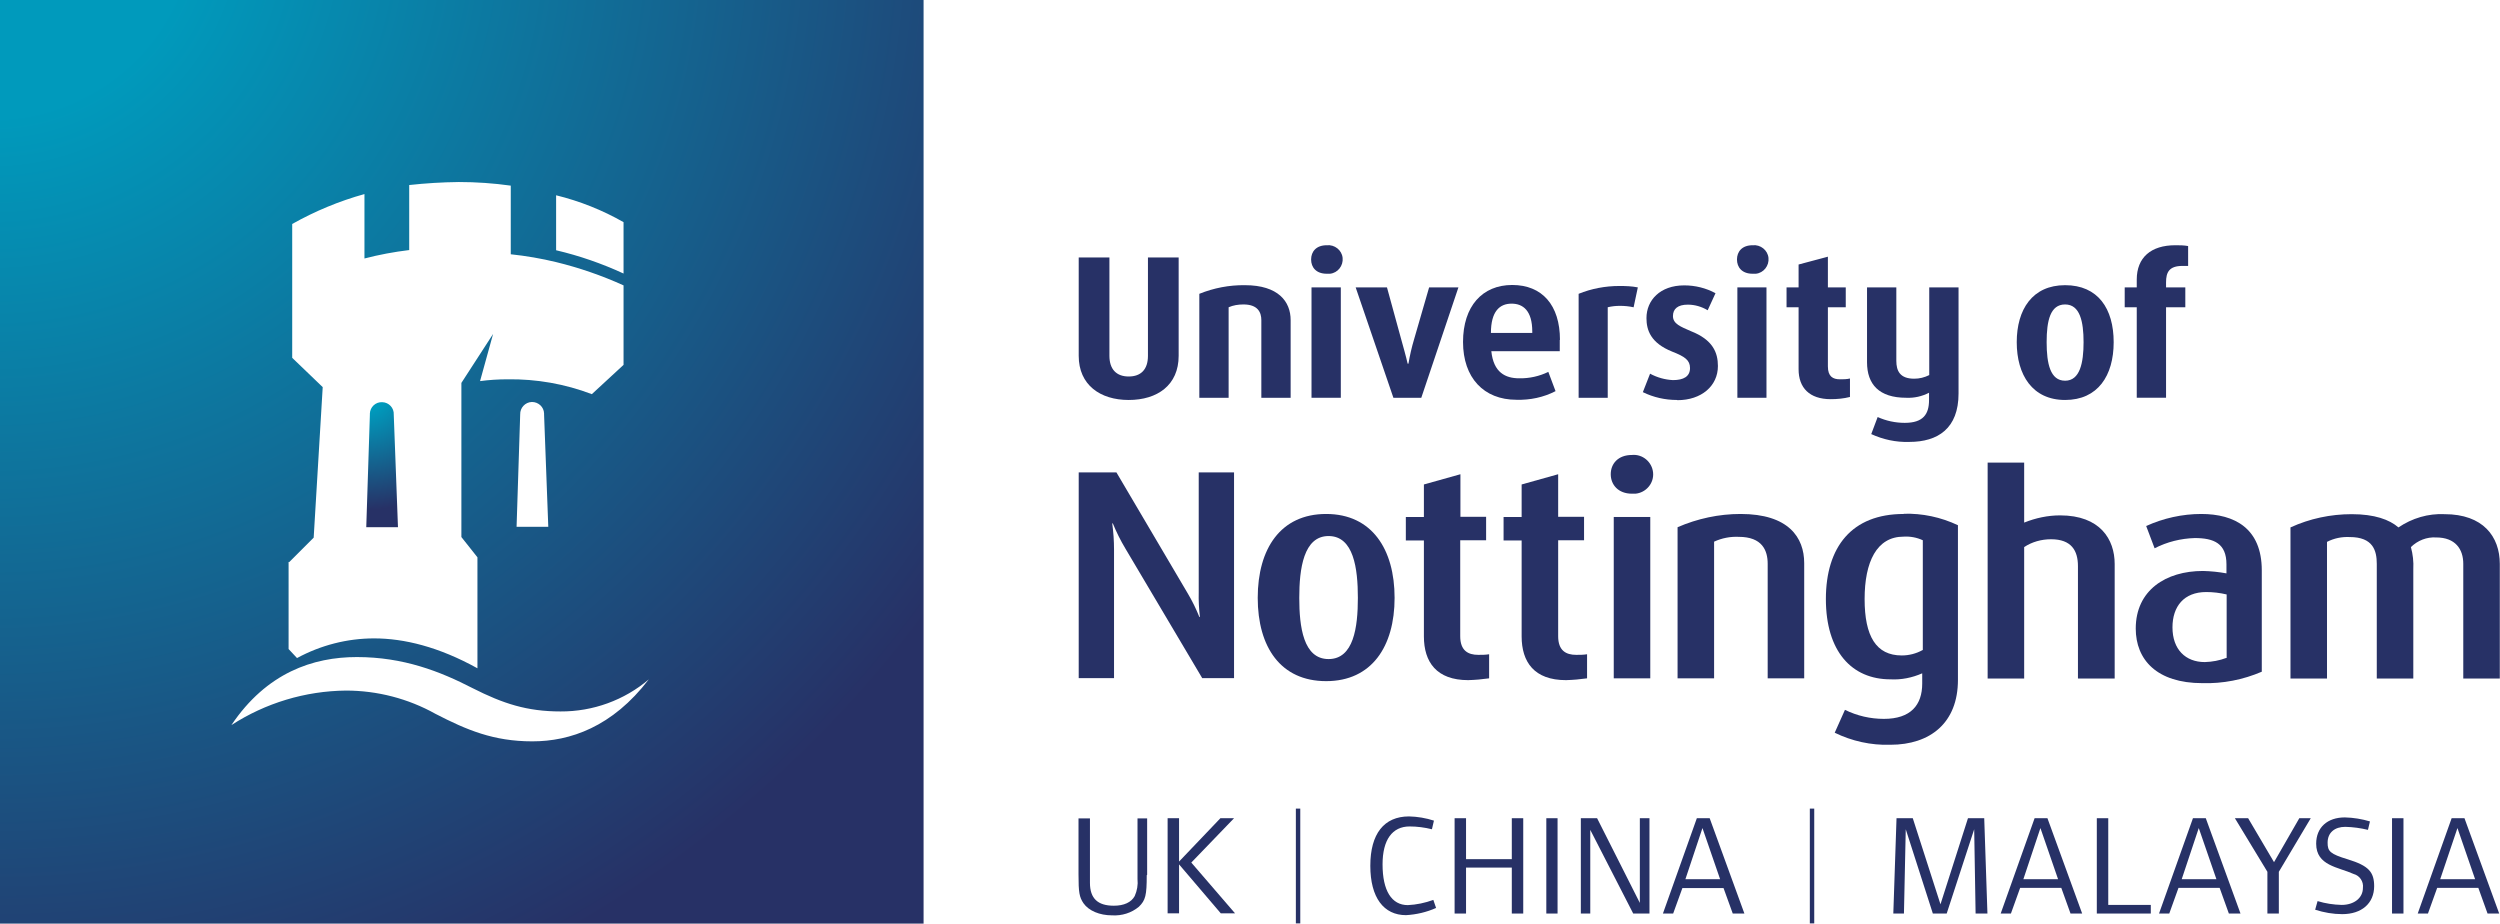 <svg xmlns="http://www.w3.org/2000/svg" xmlns:xlink="http://www.w3.org/1999/xlink" id="Layer_2" viewBox="0 0 124.57 46.02"><defs><style>.cls-1{fill:#273166;}.cls-1,.cls-2,.cls-3{stroke-width:0px;}.cls-2{fill:url(#radial-gradient-2);}.cls-3{fill:url(#radial-gradient);}</style><radialGradient id="radial-gradient" cx="18.23" cy="1484.11" fx="18.23" fy="1484.11" r="5.93" gradientTransform="translate(0 1503.58) scale(1 -1)" gradientUnits="userSpaceOnUse"><stop offset="0" stop-color="#009abc"></stop><stop offset=".17" stop-color="#009abc"></stop><stop offset="1" stop-color="#273166"></stop></radialGradient><radialGradient id="radial-gradient-2" cx="-.4" cy="1507.73" fx="-.4" fy="1507.73" r="58.21" xlink:href="#radial-gradient"></radialGradient></defs><g id="Notes"><g id="Layer_2-2"><g id="New_Logo"><g id="Castle"><path class="cls-1" d="M71.56,45.25l-.14-.41c-.41.15-.84.24-1.27.26-.81,0-1.26-.72-1.26-2.03,0-1.22.48-1.89,1.35-1.89.37,0,.75.05,1.11.14l.1-.43c-.4-.13-.82-.2-1.24-.21-1.25,0-1.93.87-1.93,2.46s.67,2.46,1.78,2.46c.52-.03,1.03-.15,1.5-.36h0Z"></path><polygon class="cls-1" points="75.9 45.52 75.9 40.77 75.33 40.77 75.33 42.81 73.05 42.81 73.05 40.77 72.48 40.77 72.48 45.52 73.05 45.52 73.05 43.23 75.33 43.23 75.33 45.52 75.9 45.52 75.9 45.52"></polygon><polygon class="cls-1" points="77.61 45.52 77.61 40.77 77.05 40.77 77.05 45.52 77.61 45.52 77.61 45.52"></polygon><polygon class="cls-1" points="82.19 45.52 82.19 40.77 81.71 40.77 81.71 44.99 79.58 40.77 78.77 40.77 78.77 45.52 79.24 45.52 79.24 41.35 81.38 45.52 82.19 45.52 82.19 45.52"></polygon><path class="cls-1" d="M85.2,40.77h-.65l-1.69,4.75h.51l.46-1.27h2.05l.46,1.27h.58l-1.73-4.75ZM83.98,43.81l.85-2.55.88,2.55h-1.74Z"></path><polygon class="cls-1" points="99.03 45.52 98.87 40.77 98.06 40.77 96.69 45.06 95.31 40.77 94.5 40.77 94.34 45.52 94.87 45.52 94.96 41.32 96.31 45.52 97 45.52 98.37 41.32 98.44 45.52 99.03 45.52 99.03 45.52"></polygon><path class="cls-1" d="M102.03,40.77h-.65l-1.69,4.75h.51l.46-1.28h2.05l.46,1.28h.58l-1.73-4.75ZM100.82,43.81l.85-2.55.88,2.55h-1.74Z"></path><polygon class="cls-1" points="107.17 45.52 107.17 45.09 105.05 45.09 105.05 40.77 104.48 40.77 104.48 45.52 107.17 45.52 107.17 45.52"></polygon><path class="cls-1" d="M109.92,40.77h-.65l-1.69,4.75h.51l.46-1.28h2.05l.46,1.28h.58l-1.73-4.75ZM108.71,43.81l.85-2.55.88,2.55h-1.74Z"></path><polygon class="cls-1" points="115.14 40.77 114.57 40.77 113.31 42.96 112.02 40.77 111.36 40.77 112.98 43.44 112.98 45.52 113.55 45.52 113.55 43.44 115.14 40.77 115.14 40.77"></polygon><path class="cls-1" d="M118.3,44.17c0-.72-.27-1.03-1.31-1.35-.89-.27-1.01-.4-1.01-.83,0-.51.36-.79.88-.79.38.01.76.06,1.13.15l.1-.42c-.4-.12-.82-.19-1.25-.2-.87,0-1.43.5-1.43,1.31,0,1.1,1.1,1.16,1.87,1.51.3.08.5.38.46.69,0,.51-.45.85-1.06.85-.4-.01-.81-.07-1.2-.19l-.12.43c.44.14.89.22,1.35.22.96,0,1.59-.53,1.59-1.4h0Z"></path><polygon class="cls-1" points="119.76 45.52 119.76 40.77 119.19 40.77 119.19 45.52 119.76 45.52 119.76 45.52"></polygon><path class="cls-1" d="M122.81,40.77h-.65l-1.69,4.75h.51l.46-1.28h2.05l.46,1.28h.58l-1.73-4.75ZM121.59,43.81l.86-2.55.88,2.55h-1.74Z"></path><path class="cls-1" d="M57.16,43.59v-2.81h-.48v3.02c.03.29-.02.58-.14.85-.17.31-.53.48-1.04.48-.8,0-1.19-.36-1.19-1.14v-3.21h-.57v2.79c0,.9.04,1.13.25,1.44.26.37.8.6,1.42.6.49.03.97-.12,1.34-.43.33-.32.39-.57.39-1.57h0Z"></path><polygon class="cls-1" points="61.54 45.51 59.36 42.98 61.49 40.77 60.81 40.77 58.75 42.93 58.75 40.77 58.18 40.77 58.18 45.51 58.75 45.51 58.75 43.07 60.83 45.51 61.54 45.51 61.54 45.51"></polygon><rect class="cls-1" x="64.57" y="40.29" width=".22" height="5.72"></rect><rect class="cls-1" x="90.18" y="40.29" width=".22" height="5.72"></rect><path class="cls-1" d="M122.74,33.8v-5.71c0-.72-.39-1.31-1.35-1.31-.47-.03-.92.15-1.26.48.1.36.14.73.12,1.11v5.44h-1.82v-5.71c0-.66-.18-1.34-1.35-1.34-.39-.02-.78.06-1.13.24v6.81h-1.82v-7.53c.96-.44,2-.66,3.05-.66,1.14,0,1.88.27,2.33.66.68-.46,1.48-.7,2.3-.66,1.91,0,2.75,1.11,2.75,2.48v5.71h-1.82Z"></path><path class="cls-1" d="M103.54,33.8v-5.59c0-.78-.33-1.34-1.34-1.34-.48,0-.95.13-1.34.39v6.55h-1.82v-10.76h1.82v2.99c.57-.23,1.18-.36,1.79-.36,2,0,2.72,1.2,2.72,2.42v5.71h-1.82Z"></path><path class="cls-1" d="M81.32,24.6c-.69,0-1.06-.45-1.06-.97s.36-.96,1.06-.96c.53-.05,1,.35,1.05.88.05.53-.35,1-.88,1.05-.06,0-.11,0-.17,0Z"></path><path class="cls-1" d="M88.08,33.8v-5.71c0-.66-.27-1.34-1.44-1.34-.42-.02-.84.06-1.23.24v6.81h-1.82v-7.53c.99-.43,2.06-.66,3.14-.66,2.39,0,3.17,1.17,3.17,2.45v5.74h-1.82Z"></path><polygon class="cls-1" points="80.41 33.8 80.41 25.76 82.23 25.76 82.23 33.8 80.41 33.8 80.41 33.8"></polygon><path class="cls-1" d="M78.03,33.89c-1.58,0-2.21-.9-2.21-2.18v-4.78h-.9v-1.17h.9v-1.62l1.82-.51v2.12h1.29v1.17h-1.29v4.78c0,.72.39.93.9.93.18,0,.36,0,.54-.03v1.2c-.35.05-.7.08-1.05.09h0Z"></path><path class="cls-1" d="M73.16,33.89c-1.58,0-2.21-.9-2.21-2.18v-4.78h-.9v-1.17h.9v-1.62l1.82-.51v2.12h1.28v1.17h-1.29v4.78c0,.72.39.93.9.93.18,0,.36,0,.54-.03v1.2c-.35.05-.7.08-1.05.09h0Z"></path><path class="cls-1" d="M59.91,33.8l-3.83-6.46c-.24-.4-.45-.82-.63-1.26h-.03c.06.44.09.87.09,1.31v6.4h-1.76v-10.25h1.88l3.56,6.04c.22.37.41.76.57,1.16h.03c-.05-.41-.07-.82-.06-1.22v-5.98h1.76v10.25h-1.58Z"></path><path class="cls-1" d="M109.69,25.61c-.95,0-1.89.21-2.75.6l.42,1.11c.62-.32,1.31-.49,2-.51.96,0,1.58.27,1.58,1.31v.45c-.38-.07-.77-.11-1.17-.12-1.85,0-3.35.96-3.35,2.87,0,1.55,1.05,2.72,3.32,2.72,1.02.03,2.03-.17,2.96-.57v-5.05c0-2.09-1.35-2.81-3.02-2.81h0ZM110.94,32.78c-.34.13-.71.2-1.08.21-.96,0-1.61-.63-1.61-1.73,0-1.04.57-1.76,1.68-1.76.34,0,.68.04,1.02.12v3.17h0Z"></path><path class="cls-1" d="M94.86,25.61c-2.59,0-3.88,1.64-3.88,4.24s1.28,4,3.22,4c.54.03,1.08-.08,1.58-.3v.51c0,1.07-.57,1.76-1.91,1.76-.67,0-1.33-.15-1.94-.45l-.51,1.14c.86.42,1.81.63,2.77.6,2,0,3.37-1.1,3.37-3.23v-7.71c-.85-.4-1.78-.6-2.71-.57h0ZM95.8,32.39c-.32.18-.68.27-1.04.27-1.28,0-1.85-.96-1.85-2.81s.6-3.11,1.94-3.11c.33-.02.66.04.96.18v5.47Z"></path><path class="cls-1" d="M66.08,25.61c-2.27,0-3.41,1.73-3.41,4.18s1.14,4.15,3.41,4.15,3.41-1.73,3.41-4.15-1.13-4.18-3.41-4.18ZM66.2,32.84c-1.26,0-1.46-1.61-1.46-3.05s.21-3.08,1.46-3.08,1.46,1.61,1.46,3.08-.21,3.05-1.46,3.05Z"></path><path class="cls-1" d="M108.75,13.25c-.67,0-.82.32-.82.82v.25h.96v.99h-.96v4.51h-1.46v-4.51h-.6v-.99h.6v-.39c0-1.1.71-1.71,1.92-1.71.21,0,.43,0,.64.04v.99h-.28Z"></path><path class="cls-1" d="M95.12,22.02c-.65.02-1.29-.12-1.88-.39l.32-.85c.42.19.88.29,1.35.29.92,0,1.21-.43,1.21-1.14v-.36c-.35.18-.74.27-1.14.25-1.35,0-1.95-.67-1.95-1.77v-3.73h1.46v3.66c0,.5.18.89.89.89.26,0,.51-.06.75-.18v-4.37h1.46v5.29c0,1.74-1.03,2.41-2.45,2.41h0Z"></path><path class="cls-1" d="M91.22,19.89c-1.06,0-1.6-.57-1.6-1.49v-3.09h-.6v-.99h.6v-1.14l1.46-.39v1.53h.89v.99h-.89v2.95c0,.5.25.64.6.64.17,0,.33,0,.5-.04v.92c-.31.08-.64.11-.96.11h0Z"></path><polygon class="cls-1" points="86.57 19.82 86.57 14.32 88.02 14.32 88.02 19.82 86.57 19.82 86.57 19.82"></polygon><path class="cls-1" d="M83.56,19.93c-.59,0-1.17-.13-1.7-.39l.36-.92c.35.19.74.3,1.14.32.53,0,.85-.18.85-.6,0-.39-.25-.57-.89-.82-1.07-.43-1.28-1.07-1.28-1.67,0-.89.68-1.63,1.88-1.63.55,0,1.08.13,1.56.39l-.39.85c-.3-.18-.64-.28-.99-.28-.5,0-.74.21-.74.57,0,.39.39.53.89.75,1.1.43,1.35,1.07,1.35,1.74,0,.99-.82,1.7-2.02,1.7h0Z"></path><path class="cls-1" d="M81.39,15.31c-.22-.05-.45-.07-.67-.07-.2,0-.41.02-.61.07v4.51h-1.45v-5.18c.64-.26,1.33-.39,2.03-.39.31,0,.62.01.92.07l-.21.99h0Z"></path><path class="cls-1" d="M66.11,13.64c-.53,0-.78-.32-.78-.71s.25-.71.78-.71c.39-.04.75.24.79.63.04.39-.24.75-.63.79-.05,0-.1,0-.15,0Z"></path><path class="cls-1" d="M70.82,19.82h-1.39l-1.88-5.5h1.56l.71,2.59c.07.25.25.89.32,1.21h.04c.07-.41.16-.81.28-1.21l.75-2.59h1.46l-1.85,5.5h0Z"></path><polygon class="cls-1" points="65.35 19.82 65.35 14.32 66.81 14.32 66.81 19.82 65.35 19.82 65.35 19.82"></polygon><path class="cls-1" d="M87.33,13.64c-.53,0-.78-.32-.78-.71s.25-.71.78-.71c.39-.04.75.24.79.63.04.39-.24.75-.63.79-.05,0-.1,0-.15,0Z"></path><path class="cls-1" d="M62.85,19.82v-3.87c0-.39-.18-.78-.89-.78-.26,0-.51.04-.74.14v4.51h-1.46v-5.18c.72-.29,1.49-.44,2.27-.43,1.67,0,2.28.82,2.28,1.74v3.87h-1.46Z"></path><path class="cls-1" d="M56.24,19.93c-1.42,0-2.49-.75-2.49-2.2v-4.9h1.53v4.9c0,.67.35,1.03.96,1.03s.96-.35.96-1.03v-4.9h1.53v4.9c0,1.46-1.06,2.2-2.49,2.2h0Z"></path><path class="cls-1" d="M102.9,14.21c-1.63,0-2.41,1.21-2.41,2.84s.78,2.88,2.41,2.88,2.42-1.21,2.42-2.88-.78-2.84-2.42-2.84ZM102.9,18.97c-.74,0-.92-.85-.92-1.92s.18-1.88.92-1.88.92.85.92,1.88-.18,1.92-.92,1.92Z"></path><path class="cls-1" d="M77.73,16.94c0-1.74-.89-2.74-2.38-2.74s-2.45,1.06-2.45,2.84,1.03,2.88,2.66,2.88c.68.02,1.35-.12,1.95-.43l-.36-.96c-.45.22-.95.33-1.45.32-.68,0-1.28-.28-1.39-1.35h3.41v-.57h0ZM76.35,16.59h-2.06c0-1.07.43-1.46,1.03-1.46.57,0,1.03.35,1.03,1.39v.07Z"></path><path class="cls-3" d="M19.62,20.66c.02-.33-.24-.61-.57-.62-.33-.02-.61.24-.62.57,0,.02,0,.04,0,.06l-.18,5.6h1.58l-.21-5.6Z"></path><path class="cls-2" d="M0,0v46.02h46.02V0H0ZM27.71,9.73c1.18.29,2.31.74,3.36,1.34v2.56c-1.08-.5-2.21-.89-3.36-1.16v-2.74ZM14.41,28.01l1.22-1.22.45-7.5-1.52-1.46v-6.67c1.14-.64,2.34-1.14,3.6-1.49v3.21c.73-.19,1.48-.33,2.23-.42v-3.24c.82-.09,1.64-.14,2.47-.15.87,0,1.73.06,2.59.18v3.42c.76.08,1.52.21,2.26.39,1.15.28,2.28.67,3.36,1.16v3.96l-1.58,1.46c-1.34-.51-2.76-.76-4.2-.74-.46,0-.92.03-1.37.09l.65-2.35-1.58,2.44v7.68l.8,1.01v5.53c-1.93-1.07-3.66-1.49-5.15-1.49-1.34,0-2.66.34-3.84.98l-.42-.45v-4.34ZM27.32,26.25h-1.58l.18-5.6c-.01-.33.25-.61.58-.62,0,0,0,0,.01,0,.32,0,.59.25.6.57,0,.02,0,.03,0,.05l.21,5.6ZM26.52,36.94c-1.93,0-3.27-.57-4.82-1.37-1.36-.76-2.9-1.16-4.46-1.16-2.03.02-4.01.62-5.71,1.72,1.76-2.62,4.08-3.39,6.25-3.39,2.32,0,4.14.71,5.77,1.55,1.52.77,2.71,1.16,4.38,1.16,1.61.01,3.18-.56,4.4-1.6-1.82,2.38-3.93,3.09-5.8,3.09Z"></path></g></g></g></g></svg>